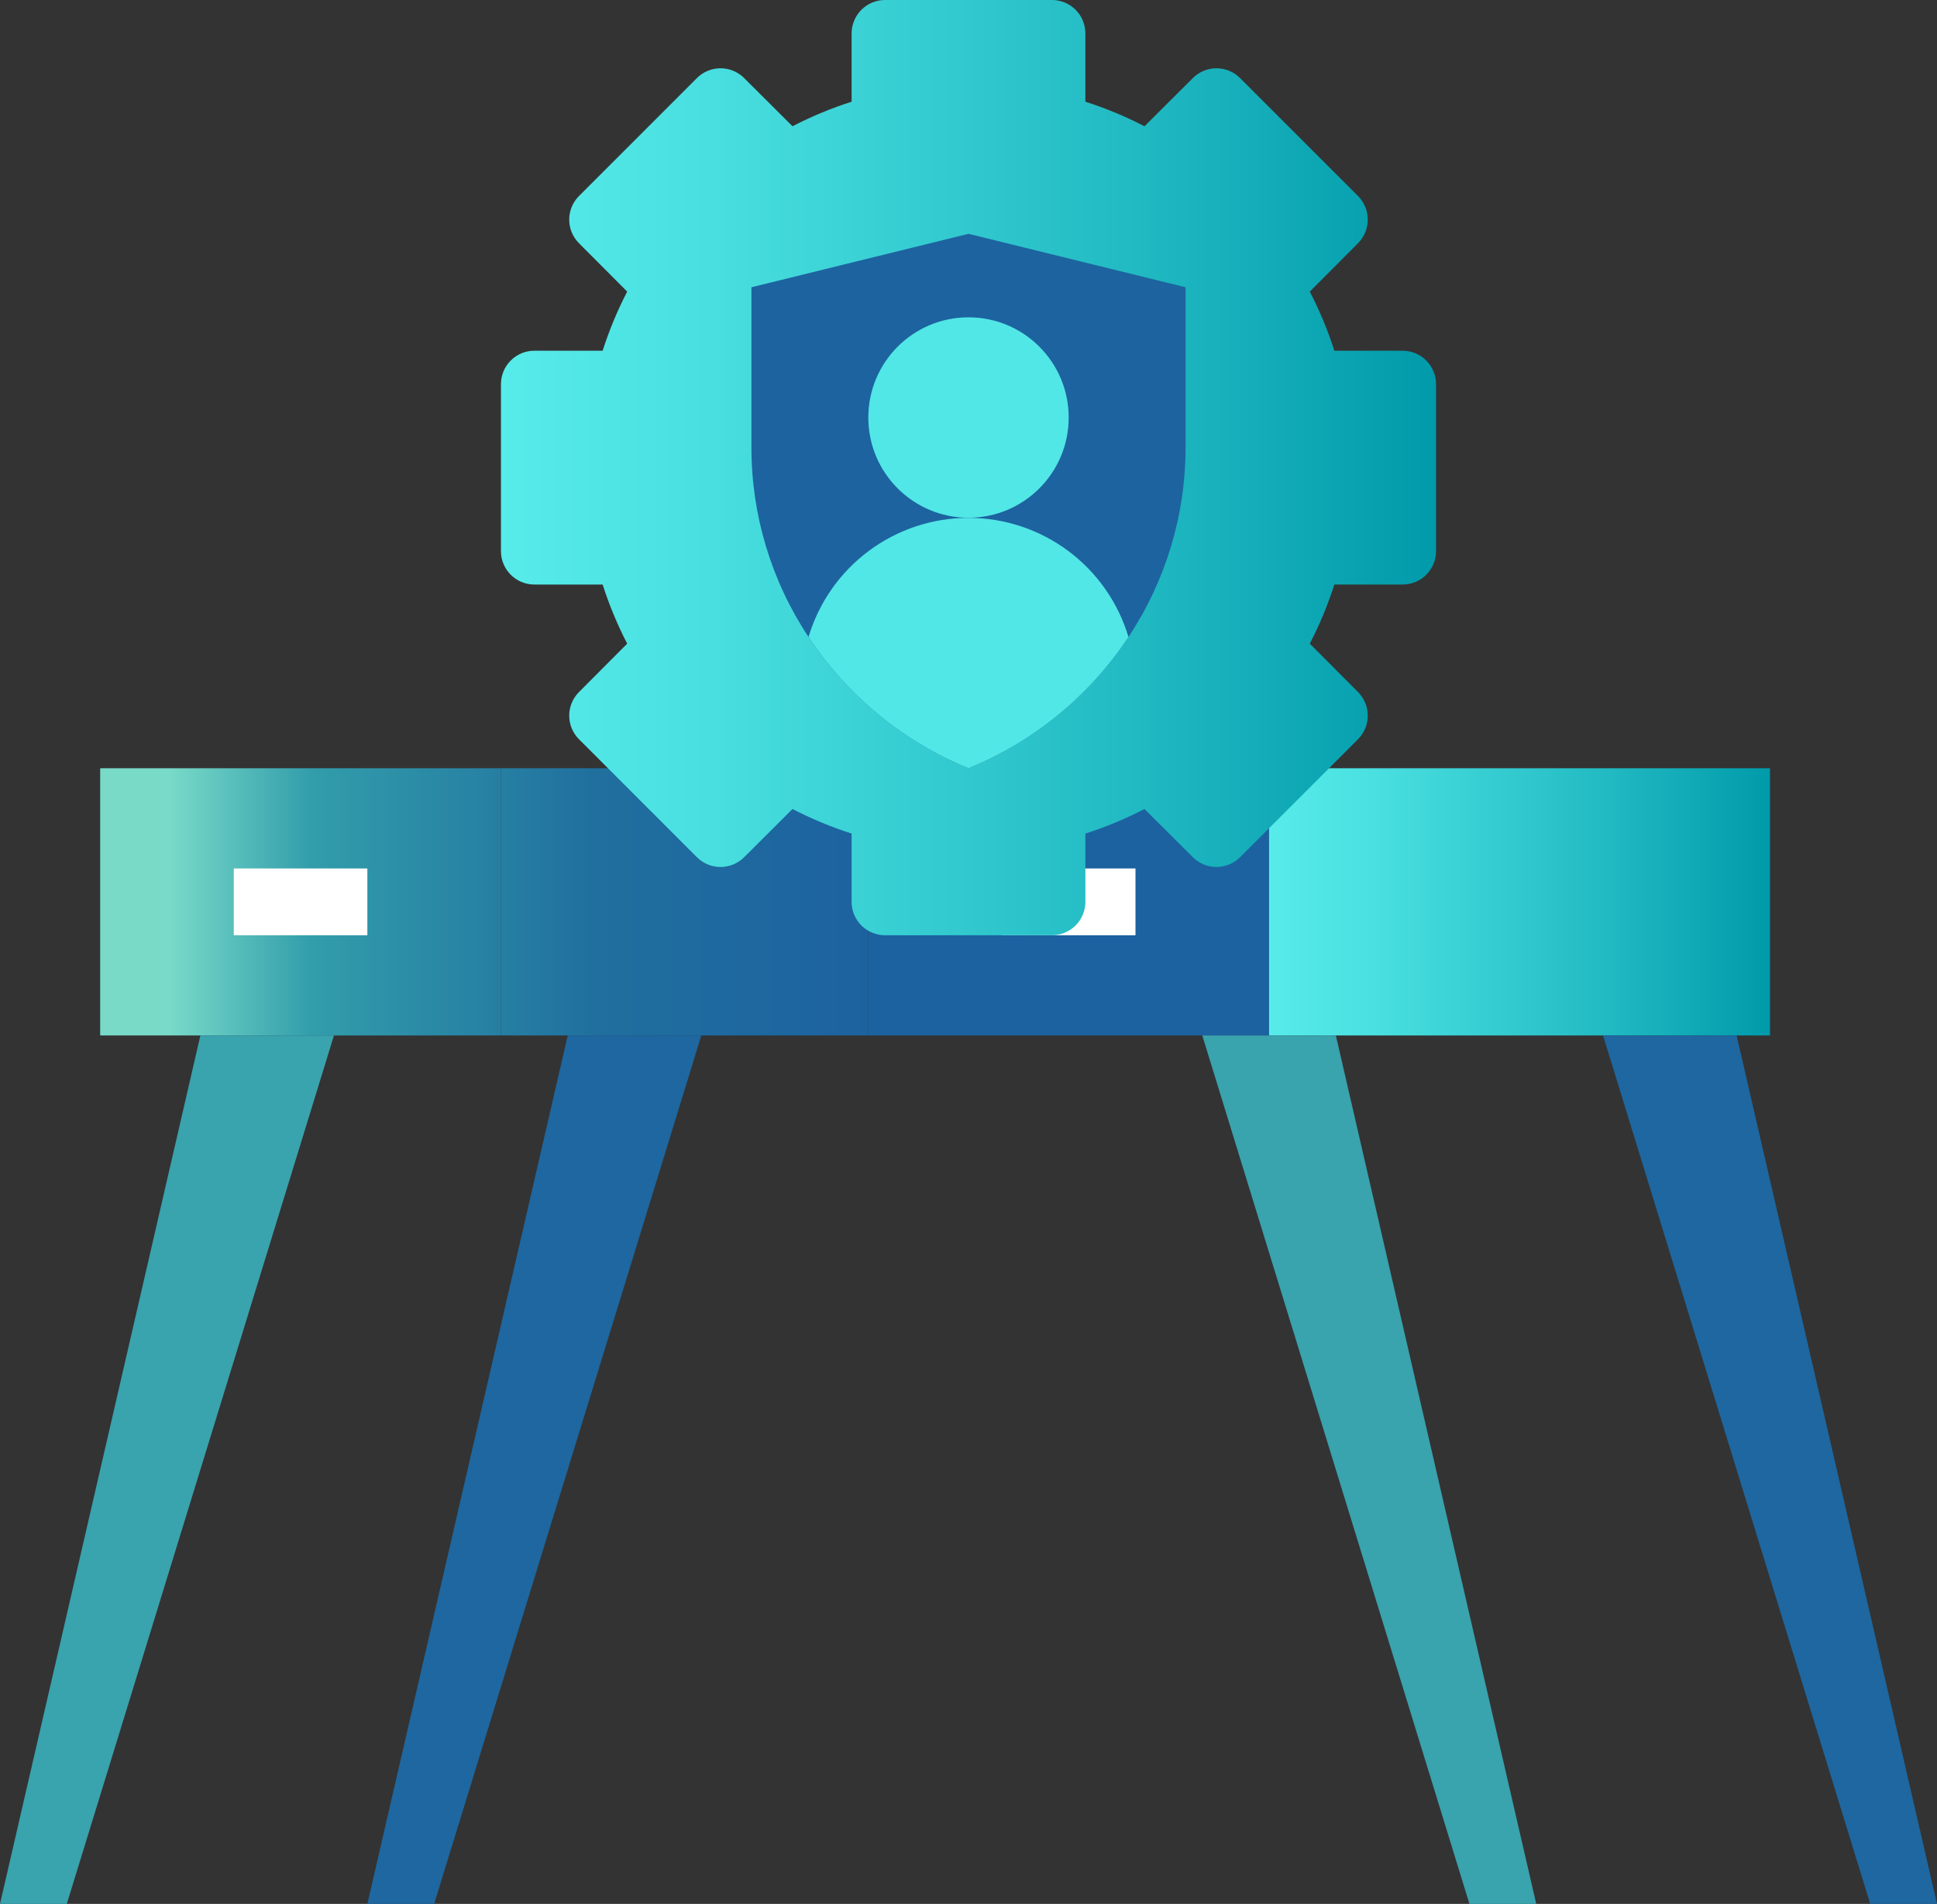 <svg width="116" height="114" viewBox="0 0 116 114" fill="none" xmlns="http://www.w3.org/2000/svg">
<rect x="0" y="0" width="116" height="114" fill="#333333" stroke="none"/>
<path d="M30 46H6V62H30V46Z" fill="url(#paint0_linear)"/>
<path d="M76 46H52V62H76V46Z" fill="url(#paint1_linear)"/>
<path d="M52 46H30V62H52V46Z" fill="url(#paint2_linear)"/>
<path d="M106 46H76V62H106V46Z" fill="url(#paint3_linear)"/>
<path d="M4 114H0L12 62H20L4 114Z" fill="#39A3AE"/>
<path d="M26 114H22L34 62H42L26 114Z" fill="#1E67A0"/>
<path d="M88 114H92L80 62H72L88 114Z" fill="#39A3AE"/>
<path d="M112 114H116L104 62H96L112 114Z" fill="#1E67A0"/>
<path d="M68 52H60V56H68V52Z" fill="white"/>
<path d="M22 52H14V56H22V52Z" fill="white"/>
<path d="M86 33V23C86 22.47 85.789 21.961 85.414 21.586C85.039 21.211 84.53 21 84 21H79.91C79.52 19.781 79.028 18.597 78.44 17.46L81.33 14.56C81.703 14.185 81.912 13.678 81.912 13.15C81.912 12.622 81.703 12.115 81.33 11.74L74.26 4.67C73.885 4.298 73.378 4.088 72.85 4.088C72.322 4.088 71.815 4.298 71.44 4.67L68.54 7.56C67.403 6.972 66.219 6.48 65 6.09V2C65 1.47 64.789 0.961 64.414 0.586C64.039 0.211 63.53 0 63 0H53C52.47 0 51.961 0.211 51.586 0.586C51.211 0.961 51 1.47 51 2V6.09C49.781 6.48 48.597 6.972 47.46 7.56L44.56 4.67C44.185 4.298 43.678 4.088 43.15 4.088C42.622 4.088 42.115 4.298 41.74 4.67L34.67 11.74C34.297 12.115 34.088 12.622 34.088 13.15C34.088 13.678 34.297 14.185 34.67 14.56L37.56 17.46C36.972 18.597 36.48 19.781 36.09 21H32C31.47 21 30.961 21.211 30.586 21.586C30.211 21.961 30 22.47 30 23V33C30 33.53 30.211 34.039 30.586 34.414C30.961 34.789 31.47 35 32 35H36.09C36.48 36.219 36.972 37.403 37.56 38.54L34.67 41.44C34.297 41.815 34.088 42.322 34.088 42.85C34.088 43.378 34.297 43.885 34.67 44.26L41.74 51.33C42.115 51.703 42.622 51.912 43.15 51.912C43.678 51.912 44.185 51.703 44.56 51.33L47.46 48.44C48.597 49.028 49.781 49.52 51 49.91V54C51 54.53 51.211 55.039 51.586 55.414C51.961 55.789 52.47 56 53 56H63C63.53 56 64.039 55.789 64.414 55.414C64.789 55.039 65 54.53 65 54V49.91C66.219 49.52 67.403 49.028 68.54 48.44L71.44 51.33C71.815 51.703 72.322 51.912 72.85 51.912C73.378 51.912 73.885 51.703 74.26 51.33L81.33 44.26C81.703 43.885 81.912 43.378 81.912 42.85C81.912 42.322 81.703 41.815 81.33 41.44L78.44 38.54C79.028 37.403 79.52 36.219 79.91 35H84C84.53 35 85.039 34.789 85.414 34.414C85.789 34.039 86 33.53 86 33Z" fill="url(#paint4_linear)"/>
<path d="M71 17.2V26.8C71.001 30.834 69.811 34.779 67.58 38.14C65.25 41.664 61.911 44.403 58 46C54.089 44.403 50.75 41.664 48.42 38.14C46.189 34.779 44.999 30.834 45 26.8V17.2L58 14L71 17.2Z" fill="#1D63A0"/>
<path d="M58 31C61.314 31 64 28.314 64 25C64 21.686 61.314 19 58 19C54.686 19 52 21.686 52 25C52 28.314 54.686 31 58 31Z" fill="#51E7E6"/>
<path d="M67.58 38.14C65.25 41.664 61.911 44.403 58 46C54.089 44.403 50.75 41.664 48.42 38.14C49.037 36.079 50.302 34.272 52.028 32.987C53.754 31.702 55.848 31.008 58 31.008C60.152 31.008 62.246 31.702 63.972 32.987C65.698 34.272 66.963 36.079 67.58 38.14Z" fill="#51E7E6"/>
<defs>
<linearGradient id="paint0_linear" x1="76.01" y1="53.999" x2="10.1" y2="53.999" gradientUnits="userSpaceOnUse">
<stop offset="0.36" stop-color="#1C62A0"/>
<stop offset="0.61" stop-color="#206F9E"/>
<stop offset="0.87" stop-color="#329DAB"/>
<stop offset="1" stop-color="#79DAC8"/>
</linearGradient>
<linearGradient id="paint1_linear" x1="76.01" y1="53.999" x2="10.1" y2="53.999" gradientUnits="userSpaceOnUse">
<stop offset="0.36" stop-color="#1C62A0"/>
<stop offset="0.61" stop-color="#206F9E"/>
<stop offset="0.87" stop-color="#329DAB"/>
<stop offset="1" stop-color="#79DAC8"/>
</linearGradient>
<linearGradient id="paint2_linear" x1="76.01" y1="53.999" x2="10.1" y2="53.999" gradientUnits="userSpaceOnUse">
<stop offset="0.36" stop-color="#1C62A0"/>
<stop offset="0.61" stop-color="#206F9E"/>
<stop offset="0.87" stop-color="#329DAB"/>
<stop offset="1" stop-color="#79DAC8"/>
</linearGradient>
<linearGradient id="paint3_linear" x1="106" y1="54.001" x2="76" y2="54.001" gradientUnits="userSpaceOnUse">
<stop stop-color="#009AAA"/>
<stop offset="0.36" stop-color="#25BDC5"/>
<stop offset="0.78" stop-color="#49DFE0"/>
<stop offset="1" stop-color="#57ECEA"/>
</linearGradient>
<linearGradient id="paint4_linear" x1="86" y1="28.002" x2="30" y2="28.002" gradientUnits="userSpaceOnUse">
<stop stop-color="#009AAA"/>
<stop offset="0.36" stop-color="#25BDC5"/>
<stop offset="0.78" stop-color="#49DFE0"/>
<stop offset="1" stop-color="#57ECEA"/>
</linearGradient>
</defs>
</svg>
